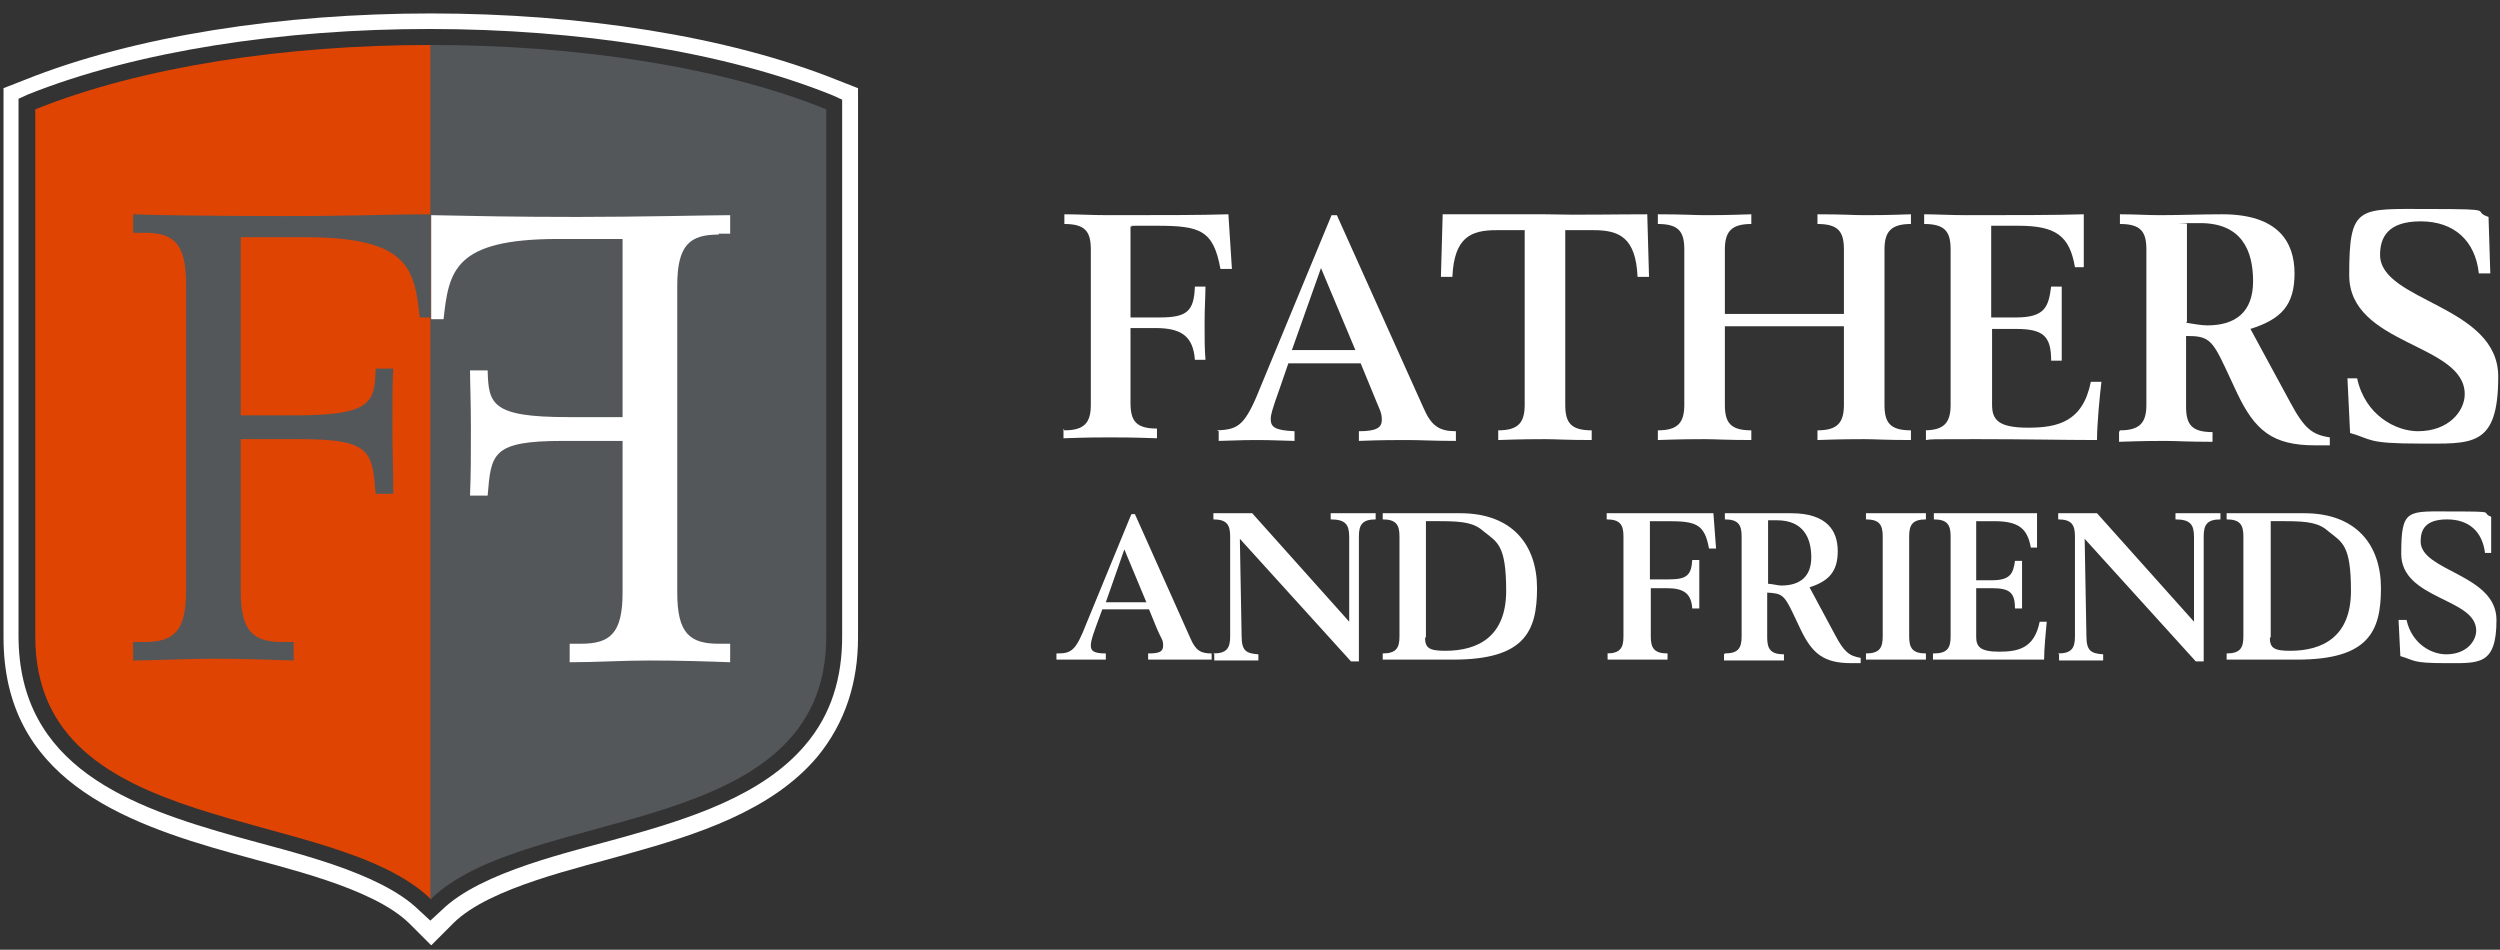 <?xml version="1.0" encoding="UTF-8"?>
<svg id="Lager_1" xmlns="http://www.w3.org/2000/svg" version="1.1" viewBox="0 0 283.5 107.7">
  <rect x="0" y="0" width="283.5" height="107.7" fill="#333333" stroke="none"/>
  <!-- Generator: Adobe Illustrator 29.6.0, SVG Export Plug-In . SVG Version: 2.1.1 Build 207)  -->
  <defs>
    <style>
      .st0 {
        fill-rule: evenodd;
      }

      .st0, .st1 {
        fill: #fff;
      }

      .st2 {
        fill: #e04403;
      }

      .st3 {
        fill: #53575a;
      }
    </style>
  </defs>
  <path class="st0" d="M95,9.1C69.9-1,27.8-1,2.7,9.1l-2.3.9v62.3c0,15.8,13.1,20.9,26.1,24.5,5.6,1.6,15.7,3.8,19.9,7.9l2.5,2.5,2.5-2.5c4.1-4.1,14.4-6.3,19.9-7.9,7.5-2.1,16.2-4.8,21.4-11,3.2-3.9,4.6-8.5,4.6-13.5V10l-2.3-.9ZM95.5,12.4v59.8c0,4.6-1.2,8.8-4.2,12.3-4.9,5.8-13.4,8.4-20.5,10.4-6,1.7-16.2,3.9-20.7,8.3l-1.3,1.2-1.3-1.2c-4.5-4.4-14.6-6.6-20.6-8.3-12.1-3.4-24.8-7.9-24.8-22.8V11.2l1.1-.5C28,.8,69.6.8,94.4,10.8l1.1.5v1.2Z"/>
  <path class="st2" d="M4,12.4v59.8c0,23.1,33.7,18.9,44.9,29.8V5.1c-16.4,0-32.7,2.4-44.9,7.3"/>
  <path class="st3" d="M93.7,72.3V12.4c-12.1-4.9-28.5-7.3-44.9-7.3v96.9s0,0,0,0c11-10.8,44.9-6.6,44.9-29.8"/>
  <path class="st3" d="M48.8,24.3c-4.8,0-8.2.2-16.4.2s-15.3-.1-17.3-.2v2.1h1.3c3.3,0,4.7,1.2,4.7,5.8v34.8c0,4.6-1.4,5.8-4.7,5.8h-1.3v2.1c2.5,0,5.9-.2,9.1-.2s6.1.1,9.1.2v-2.1h-1.3c-3.3,0-4.7-1.2-4.7-5.8v-17.2h6.8c8.1,0,8.1,1.5,8.5,6.2h2c0-2.6-.1-4.8-.1-7.6s0-5.3.1-6.6h-2c-.1,3.8-.4,5.3-9.1,5.3h-6.2v-20.2h7.3c11.8,0,12.4,3.6,13,9.1h1.2v-11.8Z"/>
  <path class="st1" d="M81.5,26.5h1.3v-2.1c-2.1,0-10.2.2-17.3.2s-11.7-.1-16.6-.2v11.8h1.4c.6-5.5,1.2-9.1,13-9.1h7.3v20.2h-6.2c-8.7,0-9-1.5-9.1-5.3h-2c0,1.2.1,3.4.1,6.6s0,5.1-.1,7.6h2c.4-4.7.4-6.2,8.5-6.2h6.8v17.2c0,4.6-1.4,5.8-4.7,5.8h-1.3v2.1c3,0,6-.2,9.1-.2s6.6.1,9.1.2v-2.1h-1.3c-3.3,0-4.7-1.2-4.7-5.8v-34.8c0-4.6,1.4-5.8,4.7-5.8"/>
  <path class="st1" d="M120.7,48.8c2.3,0,3-.9,3-2.9v-17.6c0-2-.6-2.9-3-2.9v-1.1c1.7,0,2.9.1,5.1.1,5.9,0,10.5,0,13.5-.1l.4,6.2h-1.3c-.8-4.4-2.3-4.9-7.2-4.9s-2.1,0-3,.1v10.3h3.3c3.1,0,3.9-.7,4-3.5h1.2c0,1-.1,2.4-.1,4.2s0,2.7.1,4.1h-1.2c-.2-2.8-1.7-3.6-4.5-3.6h-2.8v8.5c0,2,.6,2.9,3,2.9v1.1c-2.9-.1-4.1-.1-5.3-.1s-2.4,0-5.3.1v-1.1Z"/>
  <path class="st1" d="M138,48.8c2.5-.1,3.2-.5,5.1-5.3l7.9-19.1h.6l9.8,21.8c.9,2.1,1.8,2.7,3.7,2.7v1.1c-2.5,0-4.1-.1-5.5-.1s-3,0-5.5.1v-1.1c2,0,2.6-.4,2.6-1.3s-.3-1.2-1-3l-1.4-3.4h-8.2l-1,2.9c-.9,2.5-1,3-1,3.4,0,.9.4,1.3,2.7,1.4v1.1c-3.1-.1-3.5-.1-4.3-.1s-1.3,0-4.3.1v-1.1ZM153.7,39.7l-3.9-9.3-3.3,9.3h7.2Z"/>
  <path class="st1" d="M169.9,48.8c2.3,0,3-.9,3-2.9v-19.8h-3.2c-2.9,0-4.8.8-5,5.3h-1.3l.2-7.1h11.6c3.9.1,7.7,0,11.6,0l.2,7.1h-1.3c-.2-4.5-2.1-5.3-5-5.3h-3.2v19.8c0,2,.6,2.9,3,2.9v1.1c-2.9,0-4.1-.1-5.3-.1s-2.4,0-5.3.1v-1.1Z"/>
  <path class="st1" d="M188,48.8c2.3,0,3-.9,3-2.9v-17.6c0-2-.6-2.9-3-2.9v-1.1c2.9,0,4.1.1,5.3.1s2.4,0,5.3-.1v1.1c-2.3,0-3,.9-3,2.9v7.3h13.5v-7.3c0-2-.6-2.9-3-2.9v-1.1c2.9,0,4.1.1,5.3.1s2.4,0,5.3-.1v1.1c-2.3,0-3,.9-3,2.9v17.6c0,2,.6,2.9,3,2.9v1.1c-2.9,0-4.1-.1-5.3-.1s-2.4,0-5.3.1v-1.1c2.3,0,3-.9,3-2.9v-8.9h-13.5v8.9c0,2,.6,2.9,3,2.9v1.1c-2.9,0-4.1-.1-5.3-.1s-2.4,0-5.3.1v-1.1Z"/>
  <path class="st1" d="M218.2,48.8c2.3,0,3-.9,3-2.9v-17.6c0-2-.6-2.9-3-2.9v-1.1c1.2,0,3,.1,4.8.1,5.5,0,9.9,0,13.3-.1v6c.1,0-1,0-1,0-.6-3.5-2.1-4.7-6.4-4.7h-3.1v10.4h2.8c3.3,0,3.7-1.2,4-3.5h1.2c0,1.4,0,2.7,0,3.9,0,1.7,0,3.1,0,4.5h-1.2c0-2.8-.9-3.6-4-3.6h-2.7v8.6c0,1.7.7,2.6,4.1,2.6s6.2-.7,7.1-5.2h1.2c-.2,1.7-.5,4.8-.5,6.6-3.5,0-8.1-.1-13.7-.1s-4.9,0-5.7.1v-1.1Z"/>
  <path class="st1" d="M240.4,48.8c2.3,0,3-.9,3-2.9v-17.6c0-2-.6-2.9-3-2.9v-1.1c1.7,0,3.1.1,4.5.1,2.3,0,4.7-.1,7.1-.1,6.3,0,8.2,3.1,8.2,6.7s-1.5,5.2-5,6.3l4.5,8.3c1.6,3,2.5,3.7,4.5,4v.9c-.5,0-1.1,0-1.7,0-4.8,0-6.8-1.7-8.8-5.9l-1.4-3c-1.5-3.2-2-3.5-4.4-3.5v8c0,2,.6,2.9,3,2.9v1.1c-2.9,0-4.1-.1-5.3-.1s-2.4,0-5.3.1v-1.1ZM247.9,36.6c.7.1,1.7.3,2.4.3,3.2,0,5.2-1.5,5.2-5s-1.3-6.6-6-6.6-1,0-1.5.1v11.1Z"/>
  <path class="st1" d="M265.9,42.9h1.4c.9,4.2,4.4,6,6.9,6,3.5,0,5.3-2.3,5.3-4.2,0-5.8-13.1-5.5-13.1-13.5s1-7.5,9.1-7.5,4.6.2,6.7.9l.2,6.4h-1.3c-.4-3.7-2.8-5.9-6.6-5.9s-4.6,1.9-4.6,3.8c0,5.3,13.4,5.7,13.4,13.8s-3,7.6-9,7.6-5.3-.5-7.8-1.2l-.3-6.2Z"/>
  <path class="st1" d="M119.9,74.1c1.6,0,2.1-.3,3.3-3.4l5.1-12.4h.4l6.3,14.1c.6,1.4,1.2,1.7,2.4,1.7v.7c-1.6,0-2.6,0-3.6,0s-1.9,0-3.6,0v-.7c1.3,0,1.7-.2,1.7-.9s-.2-.7-.7-1.9l-.9-2.2h-5.3l-.7,1.9c-.6,1.6-.6,2-.6,2.2,0,.6.3.9,1.7.9v.7c-2,0-2.2,0-2.8,0s-.8,0-2.8,0v-.7ZM130,68.3l-2.5-6-2.1,6h4.7Z"/>
  <path class="st1" d="M137.6,74.1c1.5,0,1.9-.6,1.9-1.9v-11.4c0-1.3-.4-1.9-1.9-1.9v-.7c1,0,1.9,0,2.5,0s1.2,0,1.9,0l11,12.3v-9.6c0-1.4-.4-2-2.1-2v-.7c.9,0,1.8,0,2.5,0s1.7,0,2.6,0v.7c-1.5,0-1.9.6-1.9,1.9v14.2h-.9l-12.6-13.9.2,11c0,1.7.5,2,1.9,2.1v.7c-.7,0-2,0-2.5,0s-1.8,0-2.5,0v-.7Z"/>
  <path class="st1" d="M156.8,74.1c1.5,0,1.9-.6,1.9-1.9v-11.4c0-1.3-.4-1.9-1.9-1.9v-.7c.7,0,1.6,0,2.7,0,2.1,0,4.1,0,6.1,0,5.9,0,8.7,3.6,8.7,8.5s-1.4,8.1-9.5,8.1-3.6,0-5.5,0-1.8,0-2.5,0v-.7ZM161.6,72.3c0,1.2.5,1.5,2.3,1.5,3.7,0,6.9-1.6,6.9-6.8s-1-5.5-2.5-6.7c-1.1-1-2.3-1.2-5-1.2h-1.6v13.2Z"/>
  <path class="st1" d="M182.2,74.1c1.5,0,1.9-.6,1.9-1.9v-11.4c0-1.3-.4-1.9-1.9-1.9v-.7c1.1,0,1.9,0,3.3,0,3.8,0,6.8,0,8.8,0l.3,4h-.8c-.5-2.8-1.5-3.1-4.7-3.1s-1.4,0-2,0v6.6h2.2c2,0,2.5-.5,2.6-2.2h.8c0,.7,0,1.6,0,2.8s0,1.8,0,2.7h-.8c-.1-1.8-1.1-2.3-2.9-2.3h-1.8v5.5c0,1.3.4,1.9,1.9,1.9v.7c-1.9,0-2.7,0-3.4,0s-1.5,0-3.4,0v-.7Z"/>
  <path class="st1" d="M195.6,74.1c1.5,0,1.9-.6,1.9-1.9v-11.4c0-1.3-.4-1.9-1.9-1.9v-.7c1.1,0,2,0,2.9,0,1.5,0,3.1,0,4.6,0,4.1,0,5.3,2,5.3,4.3s-1,3.4-3.2,4.1l2.9,5.4c1,1.9,1.6,2.4,2.9,2.6v.6c-.3,0-.7,0-1.1,0-3.1,0-4.4-1.1-5.7-3.8l-.9-1.9c-1-2.1-1.3-2.2-2.9-2.3v5.1c0,1.3.4,1.9,1.9,1.9v.7c-1.9,0-2.7,0-3.4,0s-1.5,0-3.4,0v-.7ZM200.5,66.2c.4,0,1.1.2,1.5.2,2.1,0,3.4-1,3.4-3.2s-.9-4.2-3.9-4.2-.7,0-1,0v7.2Z"/>
  <path class="st1" d="M211.6,74.1c1.5,0,1.9-.6,1.9-1.9v-11.4c0-1.3-.4-1.9-1.9-1.9v-.7c1.9,0,2.7,0,3.4,0s1.5,0,3.4,0v.7c-1.5,0-1.9.6-1.9,1.9v11.4c0,1.3.4,1.9,1.9,1.9v.7c-1.9,0-2.7,0-3.4,0s-1.5,0-3.4,0v-.7Z"/>
  <path class="st1" d="M219.3,74.1c1.5,0,1.9-.6,1.9-1.9v-11.4c0-1.3-.4-1.9-1.9-1.9v-.7c.8,0,1.9,0,3.1,0,3.6,0,6.4,0,8.6,0v3.9c0,0-.7,0-.7,0-.4-2.2-1.4-3-4.2-3h-2v6.7h1.8c2.1,0,2.4-.8,2.6-2.2h.8c0,.9,0,1.8,0,2.5,0,1.1,0,2,0,2.9h-.8c0-1.8-.6-2.3-2.6-2.3h-1.8v5.5c0,1.1.4,1.7,2.6,1.7s4-.4,4.6-3.4h.8c-.1,1.1-.3,3.1-.3,4.3-2.3,0-5.2,0-8.9,0s-3.2,0-3.7,0v-.7Z"/>
  <path class="st1" d="M233.4,74.1c1.5,0,1.9-.6,1.9-1.9v-11.4c0-1.3-.4-1.9-1.9-1.9v-.7c1,0,1.9,0,2.5,0s1.2,0,1.9,0l11,12.3v-9.6c0-1.4-.4-2-2.1-2v-.7c.9,0,1.8,0,2.5,0s1.7,0,2.6,0v.7c-1.5,0-1.9.6-1.9,1.9v14.2h-.9l-12.6-13.9.2,11c0,1.7.5,2,1.9,2.1v.7c-.7,0-2,0-2.5,0s-1.8,0-2.5,0v-.7Z"/>
  <path class="st1" d="M252.5,74.1c1.5,0,1.9-.6,1.9-1.9v-11.4c0-1.3-.4-1.9-1.9-1.9v-.7c.7,0,1.6,0,2.7,0,2.1,0,4.1,0,6.1,0,5.9,0,8.7,3.6,8.7,8.5s-1.4,8.1-9.5,8.1-3.6,0-5.5,0-1.8,0-2.5,0v-.7ZM257.4,72.3c0,1.2.5,1.5,2.3,1.5,3.7,0,6.9-1.6,6.9-6.8s-1-5.5-2.5-6.7c-1.1-1-2.3-1.2-5-1.2h-1.6v13.2Z"/>
  <path class="st1" d="M272,70.3h.9c.6,2.7,2.8,3.9,4.5,3.9,2.3,0,3.4-1.5,3.4-2.7,0-3.7-8.5-3.5-8.5-8.7s.7-4.8,5.9-4.8,3,.1,4.3.6v4.1c.1,0-.7,0-.7,0-.3-2.4-1.8-3.8-4.3-3.8s-3,1.2-3,2.5c0,3.4,8.6,3.7,8.6,8.9s-2,4.9-5.8,4.9-3.4-.3-5.1-.8l-.2-4Z"/>
</svg>